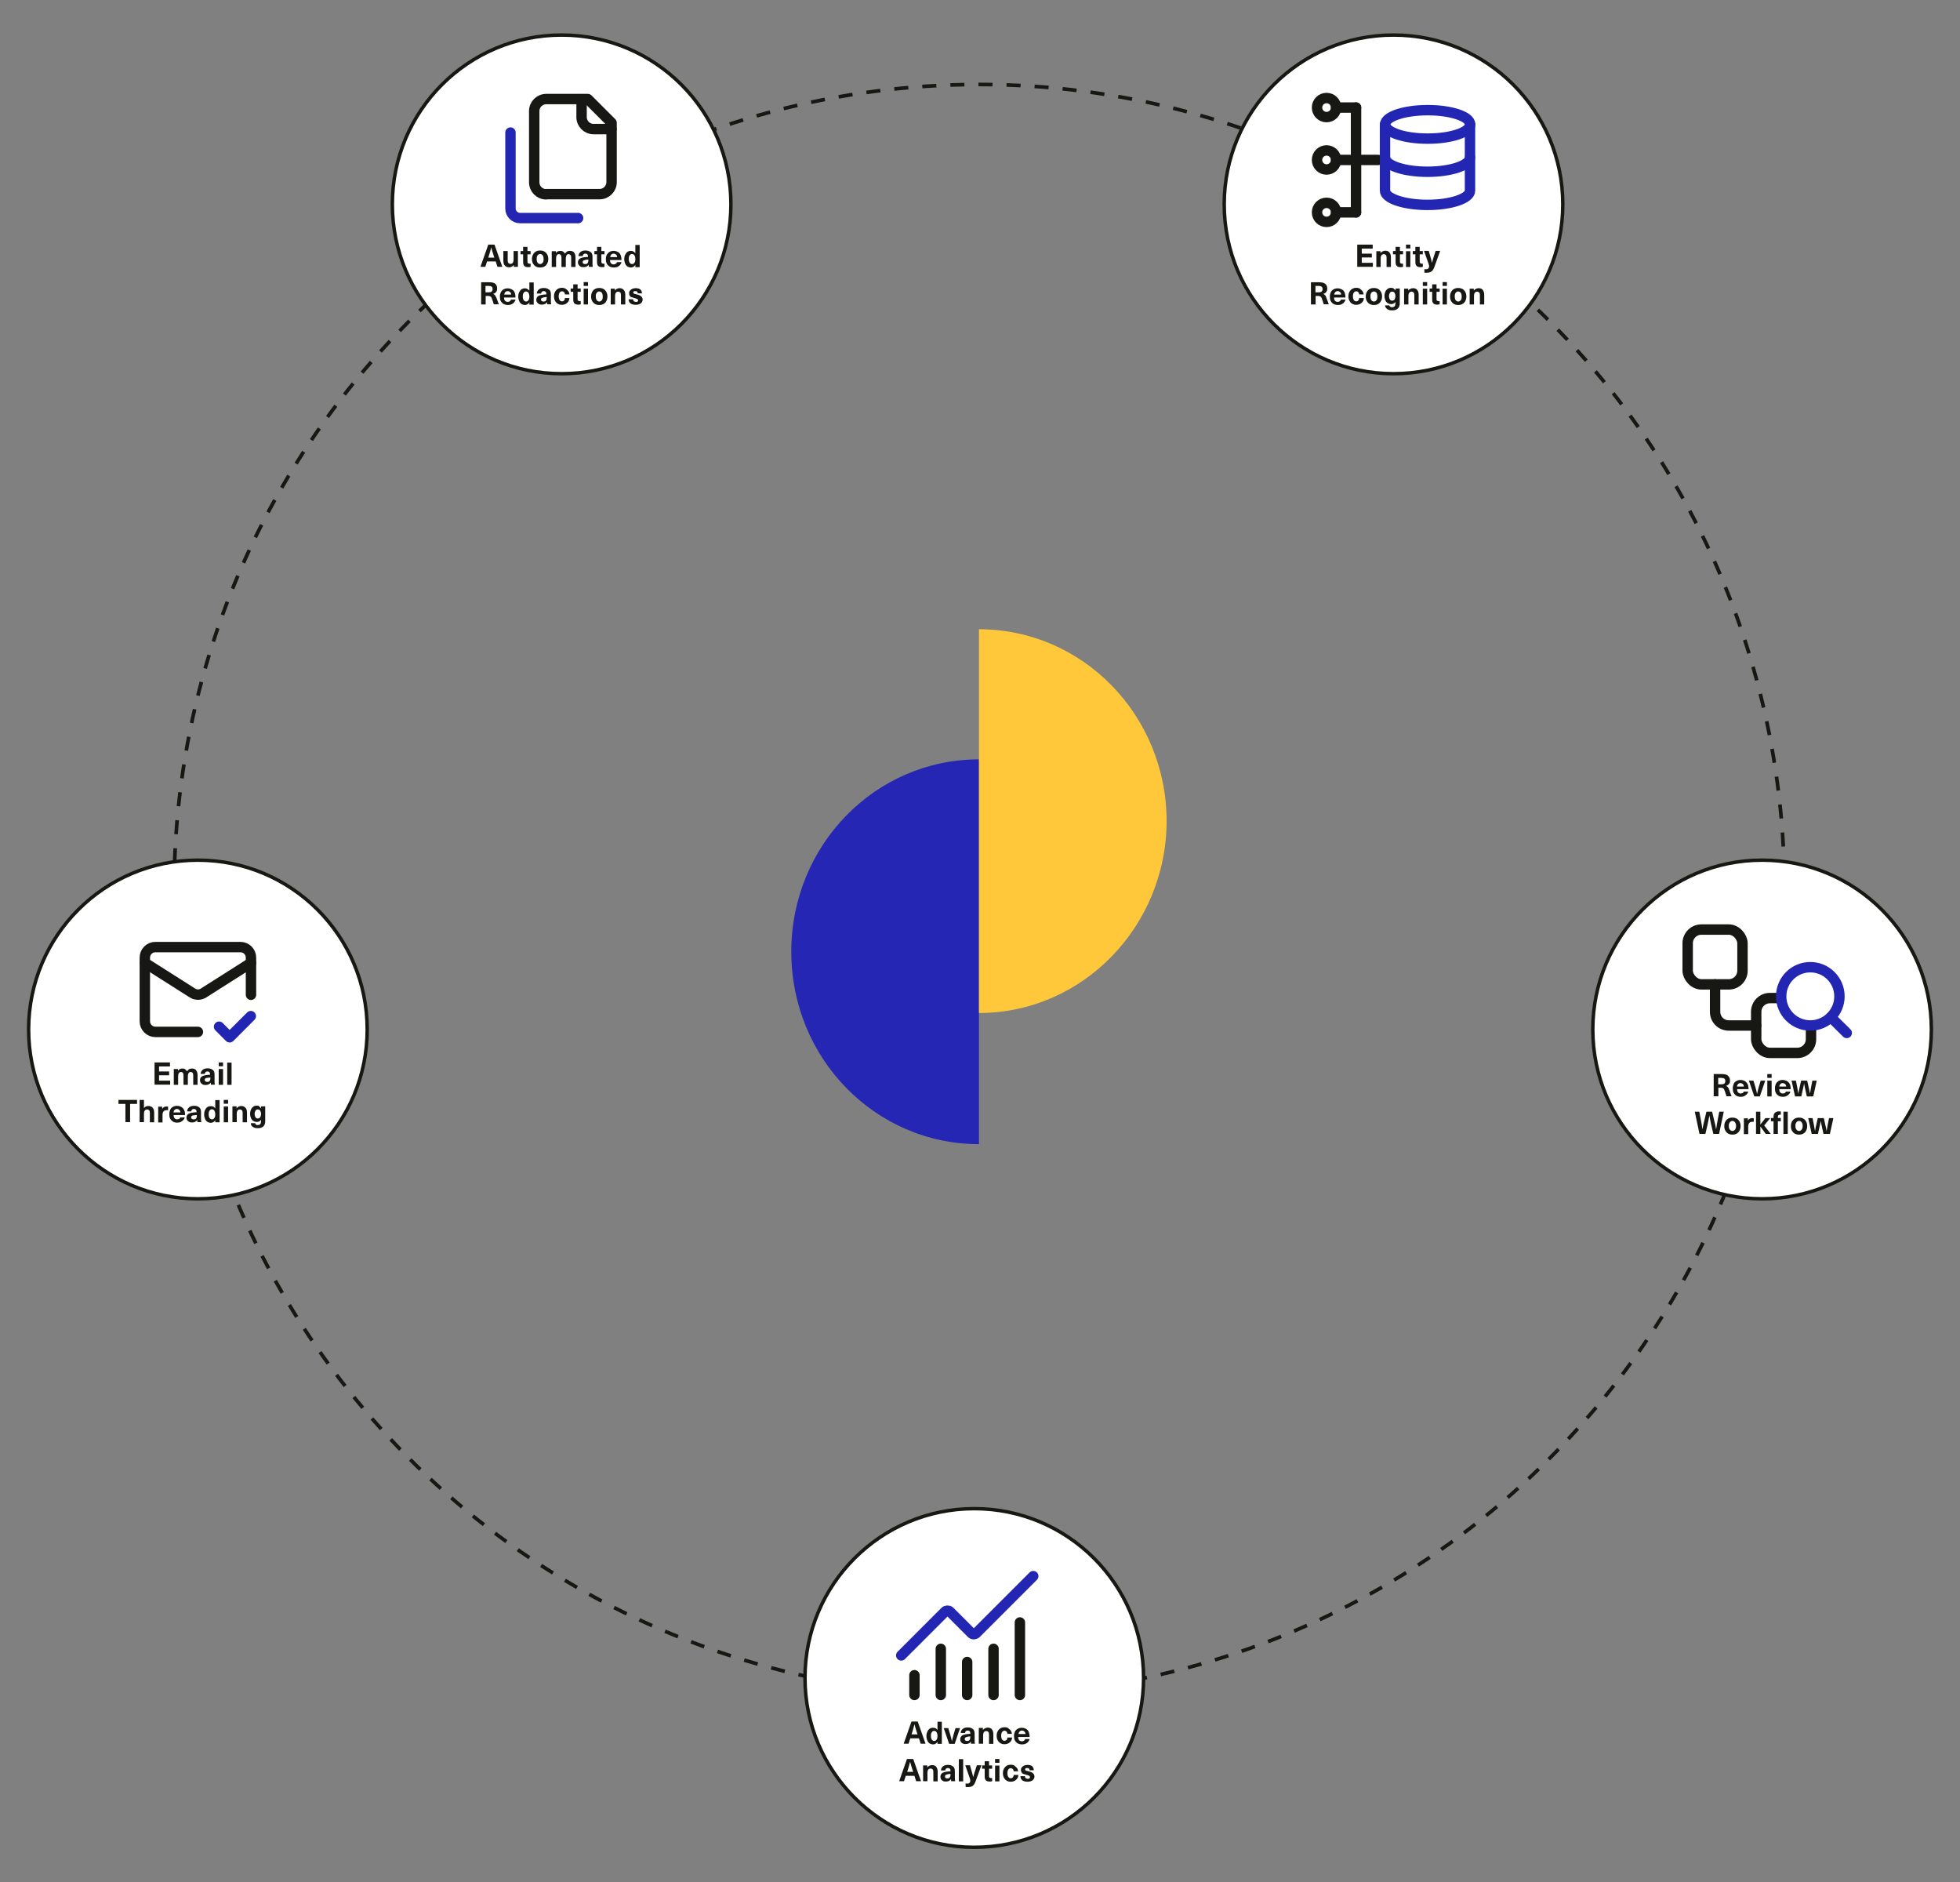 <?xml version="1.0" encoding="UTF-8"?>
<svg id="Layer_1" xmlns="http://www.w3.org/2000/svg" version="1.1" viewBox="0 0 1130 1085">
  <rect x="0" y="0" width="1130" height="1085" fill="#808080" stroke="none"/>
  <!-- Generator: Adobe Illustrator 29.0.1, SVG Export Plug-In . SVG Version: 2.1.0 Build 192)  -->
  <defs>
    <style>
      .st0, .st1, .st2 {
        stroke: #171713;
      }

      .st0, .st1, .st3 {
        fill: none;
      }

      .st0, .st4, .st3 {
        stroke-linecap: round;
        stroke-linejoin: round;
        stroke-width: 6px;
      }

      .st5 {
        fill: #171713;
      }

      .st1 {
        stroke-dasharray: 8.1 8.1;
        stroke-width: 2.1px;
      }

      .st4, .st2 {
        fill: #fff;
      }

      .st4, .st3 {
        stroke: #2326b3;
      }

      .st2 {
        stroke-width: 2px;
      }

      .st6 {
        fill: #ffc83a;
      }

      .st7 {
        fill: #2526b3;
      }
    </style>
  </defs>
  <g>
    <circle class="st1" cx="564.6" cy="512.9" r="464.2"/>
    <circle class="st2" cx="561.7" cy="967.2" r="97.6"/>
    <circle class="st2" cx="114.1" cy="593.4" r="97.6"/>
    <circle class="st2" cx="803.4" cy="117.8" r="97.6"/>
    <circle class="st2" cx="323.8" cy="117.8" r="97.6"/>
    <circle class="st2" cx="1015.9" cy="593.4" r="97.6"/>
    <g>
      <path class="st7" d="M564.4,659.5c-59.8,0-108.2-49.5-108.2-110.9s48.4-110.9,108.2-110.9v221.8Z"/>
      <path class="st6" d="M672.6,473c0,60.9-48.4,110.9-108.2,110.9v-221.2c59.8,0,108.2,49.5,108.2,110.9v-.5h0Z"/>
    </g>
  </g>
  <g>
    <g>
      <path class="st0" d="M352.5,74.4h-10.3c-3.8,0-6.9-3.1-6.9-6.9v-10.3"/>
      <path class="st0" d="M314.9,112c-3.8,0-6.9-3.1-6.9-6.9v-41.1c0-3.8,3.1-6.9,6.9-6.9h24l13.7,13.7v34.2c0,3.8-3.1,6.9-6.9,6.9h-30.8,0Z"/>
      <path class="st3" d="M294.3,76.4v43.8c0,3,2.5,5.5,5.5,5.5h33.5"/>
    </g>
    <g>
      <path class="st5" d="M280.8,150.7l-1,3.1h-2.8l4.5-12.8h3.6l4.5,12.8h-2.8l-1-3.1h-4.9ZM284.7,147.6c-.6-1.9-1.1-3.5-1.5-5h0c-.4,1.7-.9,3.4-1.4,5l-.3.9h3.5l-.3-.9h0Z"/>
      <path class="st5" d="M291.1,153.1c-.6-.6-.9-1.6-.9-2.8v-5.6h2.5v5.4c0,.7.1,1.2.4,1.5.3.3.7.5,1.2.5s1-.2,1.3-.6.5-1,.5-1.9v-4.9h2.5v9.1h-2.4v-1.1h0c-.3.4-.7.8-1.1,1-.5.2-1,.4-1.5.4-1,0-1.9-.3-2.5-1h0Z"/>
      <path class="st5" d="M305.9,151.9v1.9c-.4.1-.8.2-1.3.2-1.1,0-1.8-.2-2.3-.7s-.7-1.2-.7-2.3v-4.4h-1.5v-1.9h1.5v-2.4h2.5v2.4h1.8v1.9h-1.8v4c0,.5,0,.9.3,1.1s.5.3.9.3.5,0,.6,0h0Z"/>
      <path class="st5" d="M313.9,145c.7.4,1.2,1,1.6,1.7.4.7.6,1.6.6,2.6s-.2,1.8-.6,2.6c-.4.7-.9,1.3-1.6,1.7-.7.4-1.5.6-2.5.6s-1.8-.2-2.5-.6-1.2-1-1.6-1.7-.6-1.6-.6-2.6.2-1.8.6-2.6c.4-.7.9-1.3,1.6-1.7s1.5-.6,2.5-.6,1.8.2,2.5.6ZM309.9,147.2c-.4.5-.5,1.2-.5,2.1s.2,1.6.5,2.1c.4.5.9.8,1.5.8s1.1-.3,1.5-.8c.4-.5.5-1.2.5-2.1s-.2-1.6-.5-2.1c-.4-.5-.9-.8-1.5-.8s-1.1.3-1.5.8Z"/>
      <path class="st5" d="M330.9,145.5c.6.6.9,1.6.9,2.8v5.6h-2.5v-5.4c0-.7-.1-1.2-.4-1.5s-.6-.5-1.1-.5-1,.2-1.2.7-.4,1.1-.4,2v4.7h-2.5v-5.5c0-.6-.1-1-.4-1.4-.2-.3-.6-.5-1.1-.5s-1,.2-1.2.7c-.3.5-.4,1.1-.4,2v4.7h-2.5v-9.1h2.4v1h0c.3-.4.7-.8,1.1-.9s.9-.3,1.4-.3,1.2.1,1.6.4.8.6,1.1,1.2c.4-.5.8-.9,1.2-1.2.5-.3,1-.4,1.7-.4,1,0,1.8.3,2.4.9h0Z"/>
      <path class="st5" d="M340.6,145.3c.7.6,1,1.5,1,2.7v3.3c0,1,0,1.9.2,2.5h-2.3c0-.4-.1-.8-.1-1.2h0c-.7,1-1.7,1.4-3,1.4s-1.7-.3-2.3-.8c-.6-.5-.9-1.2-.9-2s.3-1.4.8-1.9,1.5-.8,2.7-1c.8-.1,1.5-.2,2.3-.2v-.3c0-.6-.1-1-.4-1.2-.3-.3-.6-.4-1.1-.4s-.8.1-1.1.4-.4.6-.4,1h-2.5c0-.9.4-1.7,1.1-2.3s1.6-.9,2.9-.9,2.3.3,2.9.9h0ZM337.3,149.9c-.5.1-.9.2-1.1.4-.2.2-.3.5-.3.8s.1.6.4.8c.2.2.6.3,1,.3s.5,0,.8-.1c.3,0,.5-.2.6-.4.2-.2.3-.4.4-.7,0-.3.1-.6.1-1.1v-.3c-.7,0-1.3.1-1.8.2h0Z"/>
      <path class="st5" d="M348.5,151.9v1.9c-.4.1-.8.2-1.3.2-1.1,0-1.8-.2-2.3-.7s-.7-1.2-.7-2.3v-4.4h-1.5v-1.9h1.5v-2.4h2.5v2.4h1.8v1.9h-1.8v4c0,.5,0,.9.3,1.1s.5.3.9.3.5,0,.6,0h0Z"/>
      <path class="st5" d="M355.1,152c.3-.2.5-.5.6-.9h2.6c-.1.6-.4,1.1-.8,1.6-.4.5-.9.8-1.5,1.1s-1.3.4-2.1.4-1.8-.2-2.5-.6c-.7-.4-1.2-1-1.6-1.7s-.5-1.6-.5-2.6.2-1.7.5-2.4c.4-.7.9-1.3,1.6-1.7.7-.4,1.5-.6,2.4-.6s1.9.3,2.7.8,1.3,1.3,1.5,2.2c.2.6.3,1.4.3,2.3h-6.6c0,.9.2,1.5.6,1.9.4.4.9.6,1.5.6s.9-.1,1.2-.4h0ZM352.5,146.7c-.4.3-.6.8-.7,1.5h4c0-.7-.3-1.2-.7-1.5s-.8-.5-1.3-.5-1,.2-1.3.5h0Z"/>
      <path class="st5" d="M366.3,153.9v-1.2h0c-.3.5-.6.8-1.1,1.1s-1,.4-1.5.4-1.4-.2-2-.6-1-1-1.3-1.7c-.3-.7-.5-1.6-.5-2.5s.1-1.8.5-2.5.7-1.3,1.3-1.7c.6-.4,1.2-.6,2-.6s1,.1,1.5.4c.5.2.8.6,1.1,1h0v-4.8h2.5v12.8h-2.5,0ZM363,147.2c-.4.5-.5,1.2-.5,2.1s.2,1.6.5,2.1c.4.5.8.8,1.4.8s1-.2,1.4-.8c.4-.5.5-1.2.5-2.1s-.2-1.6-.5-2.1c-.4-.5-.8-.8-1.4-.8s-1.1.3-1.4.8h0Z"/>
      <path class="st5" d="M285.5,163.6c.8.6,1.1,1.5,1.1,2.7s-.2,1.4-.6,2-1,.9-1.7,1.1h0c.5.2.8.5,1.1.8.3.3.5.9.9,1.7l1.3,3.5h-2.9l-1-3c-.2-.7-.5-1.2-.8-1.4s-.8-.4-1.4-.4h-1.5v4.9h-2.6v-12.8h4.7c1.6,0,2.8.3,3.5.9h0ZM279.9,168.5h1.9c1.5,0,2.2-.6,2.2-1.9s-.8-1.8-2.4-1.8h-1.7v3.7h0Z"/>
      <path class="st5" d="M294,173.6c.3-.2.5-.5.6-.9h2.6c-.1.6-.4,1.1-.8,1.6-.4.5-.9.8-1.5,1.1s-1.3.4-2.1.4-1.8-.2-2.5-.6-1.2-1-1.6-1.7-.5-1.6-.5-2.6.2-1.7.5-2.4c.4-.7.9-1.3,1.6-1.7s1.5-.6,2.4-.6,1.9.3,2.7.8,1.3,1.3,1.5,2.2c.2.6.3,1.4.3,2.3h-6.6c0,.9.2,1.5.6,1.9.4.4.9.6,1.5.6s.9-.1,1.2-.4h0ZM291.4,168.3c-.4.3-.6.8-.7,1.5h4c0-.7-.3-1.2-.7-1.5s-.8-.5-1.3-.5-1,.2-1.3.5h0Z"/>
      <path class="st5" d="M305.2,175.5v-1.2h0c-.3.5-.6.8-1.1,1.1s-1,.4-1.5.4-1.4-.2-2-.6c-.6-.4-1-1-1.3-1.7-.3-.7-.5-1.6-.5-2.5s.1-1.8.5-2.5.7-1.3,1.3-1.7,1.2-.6,2-.6,1,.1,1.5.4.8.6,1.1,1h0v-4.8h2.5v12.8h-2.5,0ZM301.9,168.8c-.4.5-.5,1.2-.5,2.1s.2,1.6.5,2.1c.4.5.8.8,1.4.8s1-.2,1.4-.8c.4-.5.5-1.2.5-2.1s-.2-1.6-.5-2.1c-.4-.5-.8-.8-1.4-.8s-1.1.3-1.4.8h0Z"/>
      <path class="st5" d="M316.6,166.9c.7.6,1,1.5,1,2.7v3.3c0,1,0,1.9.2,2.5h-2.3c0-.4-.1-.8-.1-1.2h0c-.7,1-1.7,1.4-3,1.4s-1.7-.3-2.3-.8-.9-1.2-.9-2,.3-1.4.8-1.9c.5-.5,1.5-.8,2.7-1,.8-.1,1.5-.2,2.3-.2v-.3c0-.6-.1-1-.4-1.2s-.6-.4-1.1-.4-.8.1-1.1.4-.4.6-.4,1h-2.5c0-.9.4-1.7,1.1-2.3.7-.6,1.6-.9,2.9-.9s2.3.3,2.9.9h0ZM313.3,171.5c-.5.1-.9.2-1.1.4-.2.2-.3.5-.3.8s.1.6.4.8c.2.2.6.3,1,.3s.5,0,.8-.1c.3,0,.5-.2.6-.4.2-.2.3-.4.4-.7,0-.3.1-.6.1-1.1v-.3c-.7,0-1.3.1-1.8.2h0Z"/>
      <path class="st5" d="M326.1,166.5c.6.3,1.1.8,1.5,1.3s.6,1.2.7,1.9h-2.6c0-.5-.2-1-.5-1.3s-.7-.5-1.2-.5-1.1.3-1.4.8-.5,1.2-.5,2.1.2,1.6.5,2.1.8.8,1.4.8.9-.2,1.2-.5.5-.8.5-1.4h2.6c-.1,1.2-.5,2.1-1.3,2.8s-1.8,1.1-3,1.1-1.7-.2-2.4-.6c-.7-.4-1.2-1-1.6-1.7-.4-.7-.6-1.6-.6-2.6s.2-1.8.6-2.6c.4-.7.9-1.3,1.6-1.7.7-.4,1.5-.6,2.4-.6s1.5.2,2.1.5h0Z"/>
      <path class="st5" d="M334.8,173.5v1.9c-.4.1-.8.2-1.3.2-1.1,0-1.8-.2-2.3-.7s-.7-1.2-.7-2.3v-4.4h-1.5v-1.9h1.5v-2.4h2.5v2.4h1.8v1.9h-1.8v4c0,.5,0,.9.3,1.1s.5.3.9.3.5,0,.6,0h0Z"/>
      <path class="st5" d="M336.5,164.8v-2.2h2.5v2.2h-2.5ZM336.5,175.5v-9.1h2.5v9.1h-2.5Z"/>
      <path class="st5" d="M348,166.6c.7.4,1.2,1,1.6,1.7s.6,1.6.6,2.6-.2,1.8-.6,2.6-.9,1.3-1.6,1.7-1.5.6-2.5.6-1.8-.2-2.5-.6-1.2-1-1.6-1.7-.6-1.6-.6-2.6.2-1.8.6-2.6.9-1.3,1.6-1.7,1.5-.6,2.5-.6,1.8.2,2.5.6h0ZM344,168.8c-.4.5-.5,1.2-.5,2.1s.2,1.6.5,2.1c.4.5.9.8,1.5.8s1.1-.3,1.5-.8.5-1.2.5-2.1-.2-1.6-.5-2.1c-.4-.5-.9-.8-1.5-.8s-1.1.3-1.5.8Z"/>
      <path class="st5" d="M359.6,167.1c.6.6.9,1.6.9,2.8v5.6h-2.5v-5.4c0-.7-.1-1.2-.4-1.5s-.7-.5-1.2-.5-1,.2-1.3.6-.5,1-.5,1.9v4.9h-2.5v-9.1h2.4v1.1h0c.3-.4.7-.8,1.1-1,.5-.2,1-.4,1.5-.4,1,0,1.9.3,2.5,1h0Z"/>
      <path class="st5" d="M369.1,166.8c.7.5,1,1.3,1,2.3h-2.4c0-.9-.5-1.3-1.4-1.3s-.7,0-.9.2-.3.4-.3.6,0,.4.2.5c.1.1.3.2.6.3.2,0,.6.2,1.2.3.8.2,1.4.4,1.8.6.4.2.8.5,1.1.9.3.4.5.9.5,1.6s-.4,1.6-1.1,2.1c-.7.5-1.7.8-2.9.8s-2.3-.3-3-.8c-.7-.6-1.1-1.4-1.1-2.4h2.6c0,.5.1.8.4,1.1.3.2.7.4,1.2.4s.8,0,1-.2c.2-.2.3-.4.3-.6s0-.4-.2-.6c-.1-.1-.4-.3-.6-.4s-.7-.2-1.3-.4c-.7-.2-1.3-.4-1.7-.5s-.8-.4-1-.8c-.3-.4-.4-.9-.4-1.6s.2-1,.5-1.4.8-.8,1.3-1c.6-.2,1.2-.4,2-.4,1.2,0,2.1.3,2.8.8h0Z"/>
    </g>
  </g>
  <g>
    <path class="st5" d="M996.2,620.1c.8.6,1.2,1.5,1.2,2.7s-.2,1.5-.6,2-1,.9-1.7,1.1h0c.5.2.8.5,1.1.8s.6.9.8,1.7l1.3,3.5h-2.9l-1-3c-.2-.7-.5-1.2-.8-1.5s-.8-.4-1.4-.4h-1.5v4.9h-2.7v-12.8h4.7c1.6,0,2.8.3,3.5.9h0ZM990.6,625h1.9c1.5,0,2.2-.6,2.2-1.9s-.8-1.8-2.4-1.8h-1.7v3.7h0Z"/>
    <path class="st5" d="M1004.7,630.1c.3-.2.5-.5.6-.9h2.6c-.1.6-.4,1.1-.8,1.5s-.9.8-1.5,1.1c-.6.3-1.3.4-2.1.4s-1.8-.2-2.4-.6c-.7-.4-1.2-1-1.6-1.7-.4-.7-.5-1.6-.5-2.6s.2-1.7.5-2.5.9-1.3,1.6-1.7c.7-.4,1.5-.6,2.4-.6s1.9.3,2.7.8c.7.5,1.3,1.3,1.6,2.2.2.6.3,1.4.3,2.3h-6.6c0,.9.2,1.5.6,1.9.4.4.9.6,1.4.6s.9-.1,1.2-.3h0ZM1002.1,624.8c-.3.3-.6.8-.7,1.5h4c0-.7-.3-1.2-.7-1.5s-.8-.5-1.3-.5-1,.2-1.3.5h0Z"/>
    <path class="st5" d="M1011.4,632l-3.1-9.1h2.6l1.1,3.6c.4,1.3.7,2.7,1,4h0c.3-1.3.6-2.6,1-4l1.1-3.6h2.6l-3.1,9.1h-3.3Z"/>
    <path class="st5" d="M1018.9,621.3v-2.2h2.5v2.2h-2.5ZM1018.9,632v-9.1h2.5v9.1h-2.5Z"/>
    <path class="st5" d="M1029,630.1c.3-.2.5-.5.6-.9h2.6c-.1.6-.4,1.1-.8,1.5-.4.5-.9.8-1.5,1.1-.6.3-1.3.4-2.1.4s-1.8-.2-2.4-.6c-.7-.4-1.2-1-1.6-1.7s-.5-1.6-.5-2.6.2-1.7.5-2.5c.4-.7.9-1.3,1.6-1.7.7-.4,1.5-.6,2.4-.6s1.9.3,2.7.8,1.3,1.3,1.6,2.2c.2.6.3,1.4.3,2.3h-6.6c0,.9.2,1.5.6,1.9.4.4.9.6,1.4.6s.9-.1,1.2-.3h0ZM1026.5,624.8c-.3.3-.6.8-.7,1.5h4c0-.7-.3-1.2-.7-1.5s-.8-.5-1.3-.5-1,.2-1.3.5h0Z"/>
    <path class="st5" d="M1041.7,632l-.8-3.6c-.3-1.2-.5-2.5-.8-3.9h0c-.2,1.4-.5,2.7-.8,3.9l-.8,3.6h-3.6l-2-9.1h2.5l.7,3.5c.3,1.5.5,2.8.7,4h0c.2-1.3.5-2.7.8-3.9l.8-3.6h3.5l.8,3.6c.3,1.3.6,2.6.8,3.9h0c.2-1.2.4-2.5.7-4l.7-3.5h2.5l-2,9.1h-3.6,0Z"/>
    <path class="st5" d="M987.8,653.6l-1.2-5.1c-.4-1.9-.8-3.7-1.1-5.5h0c-.3,1.8-.7,3.6-1.1,5.5l-1.2,5.1h-3.4l-2.7-12.8h2.6l.9,4.7c.4,1.9.7,3.8.9,5.5h0c.3-1.8.7-3.7,1.2-5.5l1.1-4.7h3.3l1.1,4.7c.5,1.9.9,3.7,1.2,5.5h0c.2-1.8.6-3.6.9-5.5l.9-4.7h2.6l-2.7,12.8h-3.4Z"/>
    <path class="st5" d="M1001.3,644.8c.7.4,1.2,1,1.6,1.7.4.7.6,1.6.6,2.6s-.2,1.8-.6,2.6c-.4.7-.9,1.3-1.6,1.7-.7.4-1.5.6-2.5.6s-1.8-.2-2.5-.6c-.7-.4-1.2-1-1.6-1.7s-.6-1.6-.6-2.6.2-1.8.6-2.6c.4-.7.9-1.3,1.6-1.7s1.5-.6,2.5-.6,1.8.2,2.5.6ZM997.3,646.9c-.4.5-.6,1.2-.6,2.1s.2,1.6.6,2.1c.4.5.9.8,1.5.8s1.1-.3,1.5-.8.6-1.2.6-2.1-.2-1.6-.6-2.1c-.4-.5-.9-.8-1.5-.8s-1.1.3-1.5.8Z"/>
    <path class="st5" d="M1011.1,644.4v2.2c-.3,0-.6,0-.8,0-.8,0-1.4.2-1.8.7-.4.5-.6,1.2-.6,2.1v4.3h-2.5v-9.1h2.3v1.3h0c.3-.5.7-.9,1.1-1.1.4-.2.9-.3,1.4-.3s.6,0,.8.1h0Z"/>
    <path class="st5" d="M1018,653.6l-3.1-4.3h0v4.3h-2.5v-12.8h2.5v7.4h0l2.9-3.7h2.8l-3.5,4.2,3.8,4.9h-3.1,0Z"/>
    <path class="st5" d="M1025.3,642.8c-.2.2-.3.6-.3,1.1v.5h1.7v1.9h-1.7v7.3h-2.5v-7.3h-1.5v-1.9h1.5v-.8c0-1,.3-1.7.8-2.2s1.3-.8,2.2-.8.8,0,1.2.1v1.8c-.1,0-.3,0-.4,0-.5,0-.8.1-1,.3h0ZM1028.2,653.6v-12.8h2.5v12.8h-2.5Z"/>
    <path class="st5" d="M1039.7,644.8c.7.4,1.2,1,1.6,1.7s.6,1.6.6,2.6-.2,1.8-.6,2.6-.9,1.3-1.6,1.7c-.7.4-1.5.6-2.5.6s-1.8-.2-2.5-.6c-.7-.4-1.2-1-1.6-1.7s-.6-1.6-.6-2.6.2-1.8.6-2.6c.4-.7.9-1.3,1.6-1.7s1.5-.6,2.5-.6,1.8.2,2.5.6ZM1035.7,646.9c-.4.5-.6,1.2-.6,2.1s.2,1.6.6,2.1c.4.5.9.8,1.5.8s1.1-.3,1.5-.8.6-1.2.6-2.1-.2-1.6-.6-2.1c-.4-.5-.9-.8-1.5-.8s-1.1.3-1.5.8Z"/>
    <path class="st5" d="M1051.3,653.6l-.8-3.6c-.3-1.2-.5-2.5-.8-3.9h0c-.2,1.4-.5,2.7-.8,3.9l-.8,3.6h-3.6l-2-9.1h2.5l.7,3.5c.3,1.5.5,2.8.7,4h0c.2-1.3.5-2.7.8-3.9l.8-3.6h3.5l.8,3.6c.3,1.3.6,2.6.8,3.9h0c.2-1.2.4-2.5.7-4l.7-3.5h2.5l-2,9.1h-3.6,0Z"/>
  </g>
  <g>
    <path class="st5" d="M524.8,1002l-1,3.1h-2.8l4.5-12.8h3.6l4.5,12.8h-2.8l-1-3.1h-4.9ZM528.7,998.9c-.6-1.9-1.1-3.5-1.5-5h0c-.4,1.7-.9,3.3-1.4,5l-.3.8h3.5l-.3-.8h0Z"/>
    <path class="st5" d="M540.5,1005.2v-1.2h0c-.3.5-.7.8-1.1,1.1s-1,.4-1.5.4-1.4-.2-2-.6c-.6-.4-1-1-1.3-1.7-.3-.7-.5-1.6-.5-2.5s.2-1.8.5-2.5.7-1.3,1.3-1.7c.6-.4,1.2-.6,2-.6s1,.1,1.5.3.8.6,1.1,1h0v-4.8h2.5v12.8h-2.5,0ZM537.2,998.5c-.4.5-.5,1.2-.5,2.1s.2,1.6.5,2.1.8.8,1.4.8,1-.2,1.4-.8c.3-.5.5-1.2.5-2.1s-.2-1.6-.5-2.1c-.3-.5-.8-.8-1.4-.8s-1.1.3-1.4.8Z"/>
    <path class="st5" d="M547.2,1005.2l-3.1-9.1h2.6l1.1,3.6c.4,1.3.7,2.7,1,4h0c.3-1.3.6-2.6,1-4l1.1-3.6h2.6l-3.1,9.1h-3.3,0Z"/>
    <path class="st5" d="M560.9,996.6c.7.6,1,1.5,1,2.7v3.3c0,1,0,1.9.2,2.5h-2.3c0-.3-.1-.8-.1-1.2h0c-.7,1-1.7,1.4-3,1.4s-1.7-.3-2.3-.8c-.6-.5-.8-1.2-.8-2s.3-1.4.8-1.9,1.5-.8,2.7-1c.8-.1,1.5-.2,2.3-.2v-.3c0-.6-.1-1-.4-1.2-.3-.3-.6-.4-1.1-.4s-.8.1-1.1.4-.4.6-.4,1h-2.5c0-.9.4-1.7,1.1-2.3.7-.6,1.6-.9,2.9-.9s2.3.3,2.9.9h0ZM557.6,1001.2c-.5,0-.9.2-1.1.4-.2.2-.3.5-.3.8s.1.6.3.8.6.3,1,.3.5,0,.8-.1c.3,0,.5-.2.6-.4.2-.2.3-.4.4-.7,0-.3.1-.6.1-1.1v-.3c-.7,0-1.3.1-1.8.2h0Z"/>
    <path class="st5" d="M571.8,996.8c.6.6.9,1.6.9,2.8v5.6h-2.5v-5.4c0-.7-.1-1.2-.4-1.5s-.7-.5-1.2-.5-1,.2-1.3.6-.5,1-.5,1.8v4.9h-2.5v-9.1h2.4v1.2h0c.3-.4.7-.8,1.2-1s1-.4,1.5-.4c1,0,1.9.3,2.5,1h0Z"/>
    <path class="st5" d="M581.2,996.2c.6.3,1.1.8,1.5,1.3s.6,1.2.7,1.9h-2.6c0-.5-.2-1-.5-1.3-.3-.3-.7-.5-1.2-.5s-1.1.3-1.4.8-.5,1.2-.5,2.1.2,1.6.5,2.1c.3.5.8.8,1.4.8s.9-.2,1.2-.5.5-.8.5-1.4h2.7c0,1.2-.5,2.1-1.3,2.8-.8.7-1.8,1.1-3,1.1s-1.7-.2-2.4-.6-1.2-1-1.6-1.7-.6-1.6-.6-2.6.2-1.8.6-2.6c.4-.7.9-1.3,1.6-1.7.7-.4,1.5-.6,2.4-.6s1.5.2,2.2.5h0Z"/>
    <path class="st5" d="M590.4,1003.3c.3-.2.5-.5.6-.9h2.6c-.1.6-.4,1.1-.8,1.6-.4.5-.9.8-1.5,1.1s-1.3.4-2.1.4-1.8-.2-2.5-.6c-.7-.4-1.2-1-1.6-1.7s-.5-1.6-.5-2.6.2-1.7.5-2.4.9-1.3,1.6-1.7c.7-.4,1.5-.6,2.4-.6s1.9.3,2.7.8,1.3,1.3,1.5,2.2c.2.6.3,1.4.3,2.3h-6.6c0,.9.2,1.5.6,1.9.4.4.9.6,1.5.6s.9-.1,1.2-.3h0ZM587.9,998c-.3.3-.6.8-.7,1.5h4c0-.7-.3-1.2-.7-1.5s-.8-.5-1.3-.5-1,.2-1.3.5h0Z"/>
    <path class="st5" d="M522.2,1023.6l-1,3.1h-2.8l4.5-12.8h3.6l4.5,12.8h-2.8l-1-3.1h-4.9ZM526.2,1020.5c-.6-1.9-1.1-3.5-1.5-5h0c-.4,1.7-.9,3.3-1.4,5l-.3.8h3.5l-.3-.8h0Z"/>
    <path class="st5" d="M539.7,1018.4c.6.6.9,1.6.9,2.8v5.6h-2.5v-5.4c0-.7-.1-1.2-.4-1.5-.3-.3-.7-.5-1.2-.5s-1,.2-1.3.6-.5,1-.5,1.8v4.9h-2.5v-9.1h2.4v1.2h0c.3-.4.7-.8,1.2-1,.5-.2,1-.4,1.5-.4,1,0,1.9.3,2.5,1h0Z"/>
    <path class="st5" d="M549.5,1018.2c.7.6,1,1.5,1,2.7v3.3c0,1,0,1.9.2,2.5h-2.3c0-.3-.1-.8-.1-1.2h0c-.7,1-1.7,1.4-3,1.4s-1.7-.3-2.3-.8c-.6-.5-.8-1.2-.8-2s.3-1.4.8-1.9,1.5-.8,2.7-1c.8-.1,1.5-.2,2.3-.2v-.3c0-.6-.1-1-.4-1.2-.3-.3-.6-.4-1.1-.4s-.8.1-1.1.4-.4.6-.4,1h-2.5c0-.9.4-1.7,1.1-2.3.7-.6,1.6-.9,2.9-.9s2.3.3,2.9.9h0ZM546.2,1022.8c-.5,0-.9.2-1.1.4-.2.2-.3.5-.3.8s.1.6.3.8.6.3,1,.3.5,0,.8-.1.5-.2.6-.4c.2-.2.3-.4.4-.7,0-.3.1-.6.1-1.1v-.3c-.7,0-1.3.1-1.8.2h0Z"/>
    <path class="st5" d="M552.8,1026.8v-12.8h2.5v12.8h-2.5Z"/>
    <path class="st5" d="M561.4,1028.8c-.4.5-.8.8-1.4,1-.5.2-1.2.3-2,.3s-.9,0-1.3-.1v-2c.3,0,.6.1,1,.1s.9-.1,1.2-.4.5-.6.5-1.1,0-.4,0-.6-.2-.6-.3-1.1l-2.6-7.4h2.7l.9,3.1c.4,1.3.7,2.6,1,3.8h0c.4-1.5.7-2.8,1.1-3.8l1-3.1h2.6l-3.3,9.2c-.3.9-.7,1.5-1,2h0Z"/>
    <path class="st5" d="M572,1024.8v1.9c-.4.1-.8.2-1.3.2-1.1,0-1.8-.2-2.3-.7s-.7-1.2-.7-2.3v-4.4h-1.5v-1.9h1.5v-2.4h2.5v2.4h1.8v1.9h-1.8v4c0,.5,0,.9.3,1.1s.5.3.9.3.5,0,.7,0h0Z"/>
    <path class="st5" d="M573.7,1016.1v-2.2h2.5v2.2h-2.5ZM573.7,1026.8v-9.1h2.5v9.1h-2.5Z"/>
    <path class="st5" d="M584.8,1017.8c.6.3,1.1.8,1.5,1.3s.6,1.2.7,1.9h-2.6c0-.5-.2-1-.5-1.3-.3-.3-.7-.5-1.2-.5s-1.1.3-1.4.8-.5,1.2-.5,2.1.2,1.6.5,2.1c.3.5.8.8,1.4.8s.9-.2,1.2-.5.5-.8.5-1.4h2.7c0,1.2-.5,2.1-1.3,2.8-.8.7-1.8,1.1-3,1.1s-1.7-.2-2.4-.6-1.2-1-1.6-1.7-.6-1.6-.6-2.6.2-1.8.6-2.6c.4-.7.9-1.3,1.6-1.7.7-.4,1.5-.6,2.4-.6s1.5.2,2.2.5h0Z"/>
    <path class="st5" d="M595,1018.1c.7.5,1,1.3,1,2.3h-2.4c0-.9-.5-1.3-1.4-1.3s-.7,0-.9.2-.3.4-.3.6,0,.4.2.5c.1.1.3.2.6.3.2,0,.7.2,1.2.3.8.2,1.4.4,1.8.6.4.2.8.5,1.1.9.3.4.5.9.5,1.6s-.4,1.6-1.1,2.1c-.7.5-1.7.8-2.9.8s-2.3-.3-3-.8c-.7-.6-1.1-1.4-1.1-2.4h2.6c0,.5.1.8.4,1.1.3.2.7.4,1.2.4s.8,0,1-.2c.2-.2.3-.4.3-.7s0-.4-.2-.6c-.1-.2-.3-.3-.6-.4s-.7-.2-1.3-.4c-.7-.2-1.3-.4-1.7-.5-.4-.2-.8-.4-1-.8s-.4-.9-.4-1.6.2-1,.5-1.4c.3-.4.8-.8,1.3-1s1.2-.4,2-.4c1.2,0,2.2.3,2.8.8h0Z"/>
  </g>
  <g>
    <g>
      <path class="st5" d="M785.1,143.3v2.9h5.8v2.2h-5.8v3.1h6.4v2.3h-9v-12.8h8.9v2.3h-6.2,0Z"/>
      <path class="st5" d="M801,145.5c.6.6.9,1.6.9,2.8v5.6h-2.5v-5.4c0-.7-.1-1.2-.4-1.5-.3-.3-.7-.5-1.2-.5s-1,.2-1.3.6-.5,1-.5,1.9v4.9h-2.5v-9.1h2.4v1.1h0c.3-.4.7-.8,1.2-1,.5-.2,1-.4,1.5-.4,1,0,1.9.3,2.5,1h0Z"/>
      <path class="st5" d="M808.9,151.9v1.9c-.4.1-.8.2-1.3.2-1,0-1.8-.2-2.3-.7s-.7-1.2-.7-2.3v-4.4h-1.5v-1.9h1.5v-2.4h2.5v2.4h1.8v1.9h-1.8v4c0,.5,0,.9.3,1.1s.5.3.9.3.5,0,.7,0h0Z"/>
      <path class="st5" d="M810.6,143.2v-2.2h2.5v2.2h-2.5ZM810.6,153.9v-9.1h2.5v9.1h-2.5Z"/>
      <path class="st5" d="M820.3,151.9v1.9c-.4.1-.8.2-1.3.2-1.1,0-1.8-.2-2.3-.7s-.7-1.2-.7-2.3v-4.4h-1.5v-1.9h1.5v-2.4h2.5v2.4h1.8v1.9h-1.8v4c0,.5,0,.9.3,1.1s.5.3.9.3.5,0,.7,0h0Z"/>
      <path class="st5" d="M825.9,155.9c-.4.5-.8.8-1.4,1-.5.2-1.2.3-2,.3s-.9,0-1.3-.1v-2c.3.1.6.1,1,.1s.9-.1,1.2-.4c.3-.3.5-.6.5-1.1s0-.4,0-.6-.2-.6-.3-1.1l-2.6-7.4h2.7l.9,3.1c.4,1.3.7,2.6,1,3.8h0c.4-1.5.7-2.8,1.1-3.8l1-3.1h2.6l-3.3,9.2c-.3.9-.7,1.5-1,2h0Z"/>
      <path class="st5" d="M764,163.6c.8.6,1.2,1.5,1.2,2.7s-.2,1.4-.6,2-1,.9-1.7,1.1h0c.5.2.8.5,1.1.8s.5.9.8,1.7l1.3,3.5h-2.9l-1-3c-.2-.7-.5-1.2-.8-1.4s-.8-.4-1.4-.4h-1.5v4.9h-2.7v-12.8h4.7c1.6,0,2.8.3,3.5.9h0ZM758.4,168.5h1.9c1.5,0,2.2-.6,2.2-1.9s-.8-1.8-2.4-1.8h-1.7v3.7h0Z"/>
      <path class="st5" d="M772.5,173.6c.3-.2.5-.5.6-.9h2.6c-.1.6-.4,1.1-.8,1.6-.4.5-.9.8-1.5,1.1s-1.3.4-2.1.4-1.8-.2-2.5-.6c-.7-.4-1.2-1-1.6-1.7-.4-.7-.5-1.6-.5-2.6s.2-1.7.5-2.4.9-1.3,1.6-1.7c.7-.4,1.5-.6,2.4-.6s1.9.3,2.7.8,1.3,1.3,1.5,2.2c.2.6.3,1.4.3,2.3h-6.6c0,.9.2,1.5.6,1.9.4.4.9.6,1.5.6s.9-.1,1.2-.4h0ZM769.9,168.3c-.3.3-.6.8-.7,1.5h4c0-.7-.3-1.2-.7-1.5s-.8-.5-1.3-.5-1,.2-1.3.5h0Z"/>
      <path class="st5" d="M784,166.5c.6.3,1.1.8,1.5,1.3s.6,1.2.7,1.9h-2.6c0-.5-.2-1-.5-1.3-.3-.3-.7-.5-1.2-.5s-1.1.3-1.4.8-.5,1.2-.5,2.1.2,1.6.5,2.1c.3.5.8.8,1.4.8s.9-.2,1.2-.5.5-.8.5-1.4h2.7c0,1.2-.5,2.1-1.3,2.8-.8.7-1.8,1.1-3,1.1s-1.7-.2-2.4-.6-1.2-1-1.6-1.7-.6-1.6-.6-2.6.2-1.8.6-2.6c.4-.7.9-1.3,1.6-1.7.7-.4,1.5-.6,2.4-.6s1.5.2,2.2.5h0Z"/>
      <path class="st5" d="M794.6,166.6c.7.4,1.2,1,1.6,1.7.4.7.6,1.6.6,2.6s-.2,1.8-.6,2.6c-.4.7-.9,1.3-1.6,1.7-.7.4-1.5.6-2.5.6s-1.8-.2-2.5-.6-1.2-1-1.6-1.7-.6-1.6-.6-2.6.2-1.8.6-2.6c.4-.7.9-1.3,1.6-1.7s1.5-.6,2.5-.6,1.8.2,2.5.6h0ZM790.6,168.8c-.4.5-.5,1.2-.5,2.1s.2,1.6.5,2.1c.4.5.9.8,1.5.8s1.1-.3,1.5-.8.5-1.2.5-2.1-.2-1.6-.5-2.1c-.4-.5-.9-.8-1.5-.8s-1.1.3-1.5.8Z"/>
      <path class="st5" d="M803.5,166.4c.4.2.8.6,1.1,1.1h0v-1.2h2.4v8.6c0,1.3-.4,2.4-1.2,3-.8.7-1.8,1-3.2,1s-2.2-.3-2.9-.8c-.7-.5-1.1-1.2-1.2-2.1h2.5c0,.4.2.6.5.8s.7.3,1.1.3,1.1-.2,1.4-.5c.3-.4.5-1,.5-1.8v-.8h0c-.3.5-.7.8-1.1,1-.4.2-.9.3-1.4.3s-1.4-.2-2-.6-1-.9-1.3-1.6-.5-1.5-.5-2.5.2-1.8.5-2.5c.3-.7.8-1.2,1.3-1.6.6-.4,1.2-.6,2-.6s1,.1,1.5.4h0ZM801.3,168.8c-.3.5-.5,1.1-.5,1.9s.2,1.4.5,1.9.8.7,1.3.7,1.1-.2,1.4-.7.5-1.1.5-1.9-.2-1.4-.5-1.9c-.3-.5-.8-.7-1.4-.7s-1,.2-1.3.7h0Z"/>
      <path class="st5" d="M817,167.1c.6.6.9,1.6.9,2.8v5.6h-2.5v-5.4c0-.7-.1-1.2-.4-1.5s-.7-.5-1.2-.5-1,.2-1.3.6-.5,1-.5,1.9v4.9h-2.5v-9.1h2.4v1.1h0c.3-.4.7-.8,1.2-1,.5-.2,1-.4,1.5-.4,1,0,1.9.3,2.5,1h0Z"/>
      <path class="st5" d="M820.3,164.8v-2.2h2.5v2.2h-2.5ZM820.3,175.5v-9.1h2.5v9.1h-2.5Z"/>
      <path class="st5" d="M830,173.5v1.9c-.4.1-.8.2-1.3.2-1.1,0-1.8-.2-2.3-.7s-.7-1.2-.7-2.3v-4.4h-1.5v-1.9h1.5v-2.4h2.5v2.4h1.8v1.9h-1.8v4c0,.5,0,.9.3,1.1s.5.3.9.3.5,0,.7,0h0Z"/>
      <path class="st5" d="M831.7,164.8v-2.2h2.5v2.2h-2.5ZM831.7,175.5v-9.1h2.5v9.1h-2.5Z"/>
      <path class="st5" d="M843.2,166.6c.7.4,1.2,1,1.6,1.7s.6,1.6.6,2.6-.2,1.8-.6,2.6-.9,1.3-1.6,1.7-1.5.6-2.5.6-1.8-.2-2.5-.6-1.2-1-1.6-1.7-.6-1.6-.6-2.6.2-1.8.6-2.6.9-1.3,1.6-1.7,1.5-.6,2.5-.6,1.8.2,2.5.6h0ZM839.2,168.8c-.4.5-.5,1.2-.5,2.1s.2,1.6.5,2.1c.4.5.9.8,1.5.8s1.1-.3,1.5-.8.5-1.2.5-2.1-.2-1.6-.5-2.1c-.4-.5-.9-.8-1.5-.8s-1.1.3-1.5.8Z"/>
      <path class="st5" d="M854.8,167.1c.6.6.9,1.6.9,2.8v5.6h-2.5v-5.4c0-.7-.1-1.2-.4-1.5s-.7-.5-1.2-.5-1,.2-1.3.6-.5,1-.5,1.9v4.9h-2.5v-9.1h2.4v1.1h0c.3-.4.7-.8,1.2-1,.5-.2,1-.4,1.5-.4,1,0,1.9.3,2.5,1h0Z"/>
    </g>
    <g>
      <line class="st0" x1="770.3" y1="92.2" x2="794.5" y2="92.2"/>
      <line class="st0" x1="781.8" y1="62" x2="781.8" y2="122.4"/>
      <line class="st0" x1="770.3" y1="62" x2="781.8" y2="62"/>
      <line class="st0" x1="770.3" y1="122.4" x2="781.8" y2="122.4"/>
      <circle class="st0" cx="764.8" cy="62" r="5.5"/>
      <circle class="st0" cx="764.8" cy="92.2" r="5.5"/>
      <circle class="st0" cx="764.8" cy="122.4" r="5.5"/>
      <g>
        <ellipse class="st3" cx="823.1" cy="71.7" rx="24.5" ry="8.2"/>
        <path class="st3" d="M798.5,71.7v38.2c0,4.5,11,8.2,24.5,8.2s24.5-3.7,24.5-8.2v-38.2"/>
        <path class="st3" d="M798.5,90.8c0,4.5,11,8.2,24.5,8.2s24.5-3.7,24.5-8.2"/>
      </g>
    </g>
  </g>
  <g>
    <g>
      <rect class="st0" x="973" y="535.8" width="31.6" height="31.6" rx="7.9" ry="7.9"/>
      <path class="st0" d="M988.8,567.4v15.8c0,4.4,3.5,7.9,7.9,7.9h15.8"/>
      <rect class="st0" x="1012.5" y="575.3" width="31.6" height="31.6" rx="7.9" ry="7.9"/>
    </g>
    <g>
      <circle class="st4" cx="1043.7" cy="574.3" r="16.8"/>
      <path class="st3" d="M1064.7,595.4l-9.1-9"/>
    </g>
  </g>
  <g>
    <path class="st0" d="M557.6,958v19"/>
    <path class="st0" d="M572.8,950.4v26.6"/>
    <path class="st0" d="M588,935.2v41.8"/>
    <path class="st3" d="M595.7,908.5l-32.9,32.9c-.7.7-2,.8-2.7,0h0l-12.5-12.5c-.7-.7-2-.7-2.7,0l-25.3,25.3"/>
    <path class="st0" d="M527.2,965.6v11.4"/>
    <path class="st0" d="M542.4,950.4v26.6"/>
  </g>
  <g>
    <g>
      <path class="st5" d="M91.7,614.7v2.9h5.8v2.2h-5.8v3.1h6.4v2.3h-9v-12.8h8.9v2.3h-6.2,0Z"/>
      <path class="st5" d="M113,616.9c.6.6.9,1.6.9,2.8v5.6h-2.5v-5.4c0-.7-.1-1.2-.4-1.5-.2-.3-.6-.5-1.1-.5s-.9.2-1.2.7-.4,1.1-.4,2v4.7h-2.5v-5.5c0-.6-.1-1-.4-1.4-.2-.3-.6-.5-1.1-.5s-.9.2-1.2.7c-.3.5-.4,1.1-.4,2v4.7h-2.5v-9.1h2.4v1h0c.3-.4.7-.8,1.1-1,.4-.2.9-.3,1.4-.3s1.2.1,1.6.4c.5.3.8.7,1.1,1.2.4-.5.8-.9,1.2-1.2.5-.3,1-.4,1.7-.4,1,0,1.8.3,2.4,1h0Z"/>
      <path class="st5" d="M122.7,616.7c.7.6,1,1.5,1,2.7v3.3c0,1,0,1.9.2,2.5h-2.3c0-.3-.1-.8-.1-1.2h0c-.7,1-1.7,1.4-3,1.4s-1.7-.3-2.3-.8c-.6-.5-.9-1.2-.9-2s.3-1.4.8-1.9c.6-.5,1.5-.8,2.7-1,.8-.1,1.5-.2,2.3-.2v-.3c0-.5-.1-1-.4-1.2-.3-.3-.6-.4-1.1-.4s-.8.1-1.1.4-.4.6-.4,1h-2.4c0-.9.4-1.7,1.1-2.3s1.6-.9,2.9-.9,2.3.3,2.9.9h0ZM119.4,621.3c-.5,0-.9.2-1.1.4-.2.2-.3.5-.3.8s.1.6.4.8c.2.2.6.3,1,.3s.5,0,.8-.1c.3,0,.5-.2.6-.4.2-.2.3-.4.4-.7s.1-.6.1-1v-.3c-.7,0-1.3.1-1.8.2h0Z"/>
      <path class="st5" d="M126.1,614.6v-2.2h2.5v2.2h-2.5ZM126.1,625.3v-9.1h2.5v9.1h-2.5Z"/>
      <path class="st5" d="M131,625.3v-12.8h2.5v12.8h-2.5Z"/>
      <path class="st5" d="M75,636.3v10.5h-2.7v-10.5h-4v-2.3h10.7v2.3h-4Z"/>
      <path class="st5" d="M83,638.7c.3-.4.7-.7,1.1-.9s.9-.3,1.4-.3c1,0,1.9.3,2.5,1s.9,1.6.9,2.8v5.6h-2.5v-5.4c0-.7-.1-1.2-.4-1.5-.3-.3-.7-.5-1.2-.5s-1,.2-1.3.6c-.3.4-.5,1-.5,1.8v4.9h-2.5v-12.8h2.5v4.7h0,0Z"/>
      <path class="st5" d="M96.9,637.7v2.2c-.3,0-.6,0-.8,0-.8,0-1.4.2-1.8.7-.4.5-.6,1.2-.6,2.1v4.3h-2.5v-9.1h2.3v1.3h0c.3-.5.7-.9,1.1-1.1.4-.2.9-.3,1.4-.3s.6,0,.8.1h0Z"/>
      <path class="st5" d="M103.3,645c.3-.2.5-.5.6-.9h2.6c-.1.6-.4,1.1-.8,1.5s-.9.8-1.5,1.1c-.6.3-1.3.4-2.1.4s-1.8-.2-2.4-.6-1.2-1-1.6-1.7-.5-1.6-.5-2.6.2-1.7.5-2.5.9-1.3,1.6-1.7,1.5-.6,2.4-.6,1.9.3,2.7.8c.7.5,1.3,1.3,1.6,2.2.2.6.3,1.4.3,2.3h-6.6c0,.9.2,1.5.6,1.9s.9.6,1.4.6.9-.1,1.2-.3h0ZM100.7,639.7c-.4.3-.6.8-.7,1.5h4c0-.7-.3-1.2-.7-1.5s-.8-.5-1.3-.5-1,.2-1.3.5h0Z"/>
      <path class="st5" d="M114.9,638.3c.7.6,1,1.5,1,2.7v3.3c0,1,0,1.9.2,2.5h-2.3c0-.3-.1-.8-.1-1.2h0c-.7,1-1.7,1.4-3,1.4s-1.7-.3-2.3-.8c-.6-.5-.9-1.2-.9-2s.3-1.4.8-1.9c.6-.5,1.4-.8,2.7-1,.8-.1,1.5-.2,2.3-.2v-.3c0-.5-.1-1-.4-1.2s-.6-.4-1.1-.4-.8.1-1.1.4-.4.6-.4,1h-2.4c0-.9.4-1.7,1.1-2.3s1.6-.9,2.9-.9,2.3.3,2.9.9h0ZM111.6,642.9c-.5,0-.9.2-1.1.4-.2.2-.3.5-.3.8s.1.6.4.8c.2.2.6.3,1,.3s.5,0,.8-.1c.3,0,.5-.2.6-.4.2-.2.3-.4.4-.7,0-.3.1-.6.1-1v-.3c-.7,0-1.3.1-1.8.2h0Z"/>
      <path class="st5" d="M124.1,646.9v-1.2h0c-.3.5-.6.8-1.1,1.1s-1,.4-1.5.4-1.4-.2-2-.6c-.6-.4-1-1-1.3-1.7-.3-.7-.5-1.6-.5-2.5s.1-1.8.5-2.5c.3-.7.7-1.3,1.3-1.7.6-.4,1.2-.6,2-.6s1,.1,1.5.3c.5.2.8.6,1.1,1h0v-4.8h2.5v12.8h-2.5ZM120.8,640.2c-.4.5-.5,1.2-.5,2.1s.2,1.6.5,2.1c.4.5.8.8,1.4.8s1-.2,1.4-.8c.4-.5.5-1.2.5-2.1s-.2-1.6-.5-2.1-.8-.8-1.4-.8-1.1.3-1.4.8h0Z"/>
      <path class="st5" d="M129,636.2v-2.2h2.5v2.2h-2.5ZM129,646.9v-9.1h2.5v9.1h-2.5Z"/>
      <path class="st5" d="M141.5,638.5c.6.6.9,1.6.9,2.8v5.6h-2.5v-5.4c0-.7-.1-1.2-.4-1.5s-.7-.5-1.2-.5-1,.2-1.3.6-.5,1-.5,1.8v4.9h-2.5v-9.1h2.4v1.2h0c.3-.4.7-.8,1.1-1,.5-.2,1-.4,1.5-.4,1,0,1.9.3,2.5,1h0Z"/>
      <path class="st5" d="M149.4,637.8c.4.2.8.6,1.1,1.1h0v-1.2h2.4v8.6c0,1.3-.4,2.4-1.1,3-.8.7-1.8,1-3.2,1s-2.2-.3-2.9-.8c-.7-.5-1.1-1.2-1.1-2.1h2.5c0,.3.2.6.4.8s.6.3,1.1.3,1.1-.2,1.4-.5.5-1,.5-1.8v-.8h0c-.3.5-.7.8-1.1,1-.4.2-.9.3-1.4.3s-1.4-.2-2-.6-1-.9-1.3-1.6-.5-1.5-.5-2.5.2-1.8.5-2.5c.3-.7.8-1.2,1.3-1.6s1.2-.6,2-.6,1.1.1,1.5.3h0ZM147.3,640.2c-.3.5-.5,1.1-.5,1.9s.2,1.4.5,1.9.8.7,1.3.7,1.1-.2,1.4-.7.5-1.1.5-1.9-.2-1.4-.5-1.9-.8-.7-1.4-.7-1,.2-1.3.7Z"/>
    </g>
    <g>
      <path class="st0" d="M144.7,573.4v-21.4c0-3.4-2.7-6.1-6.1-6.1h-49c-3.4,0-6.1,2.7-6.1,6.1v36.7c0,3.4,2.8,6.1,6.1,6.1h24.5"/>
      <path class="st0" d="M144.7,555l-27.4,17.4c-1.9,1.2-4.4,1.2-6.3,0l-27.4-17.4"/>
      <path class="st3" d="M126.3,591.8l6.1,6.1,12.2-12.2"/>
    </g>
  </g>
</svg>